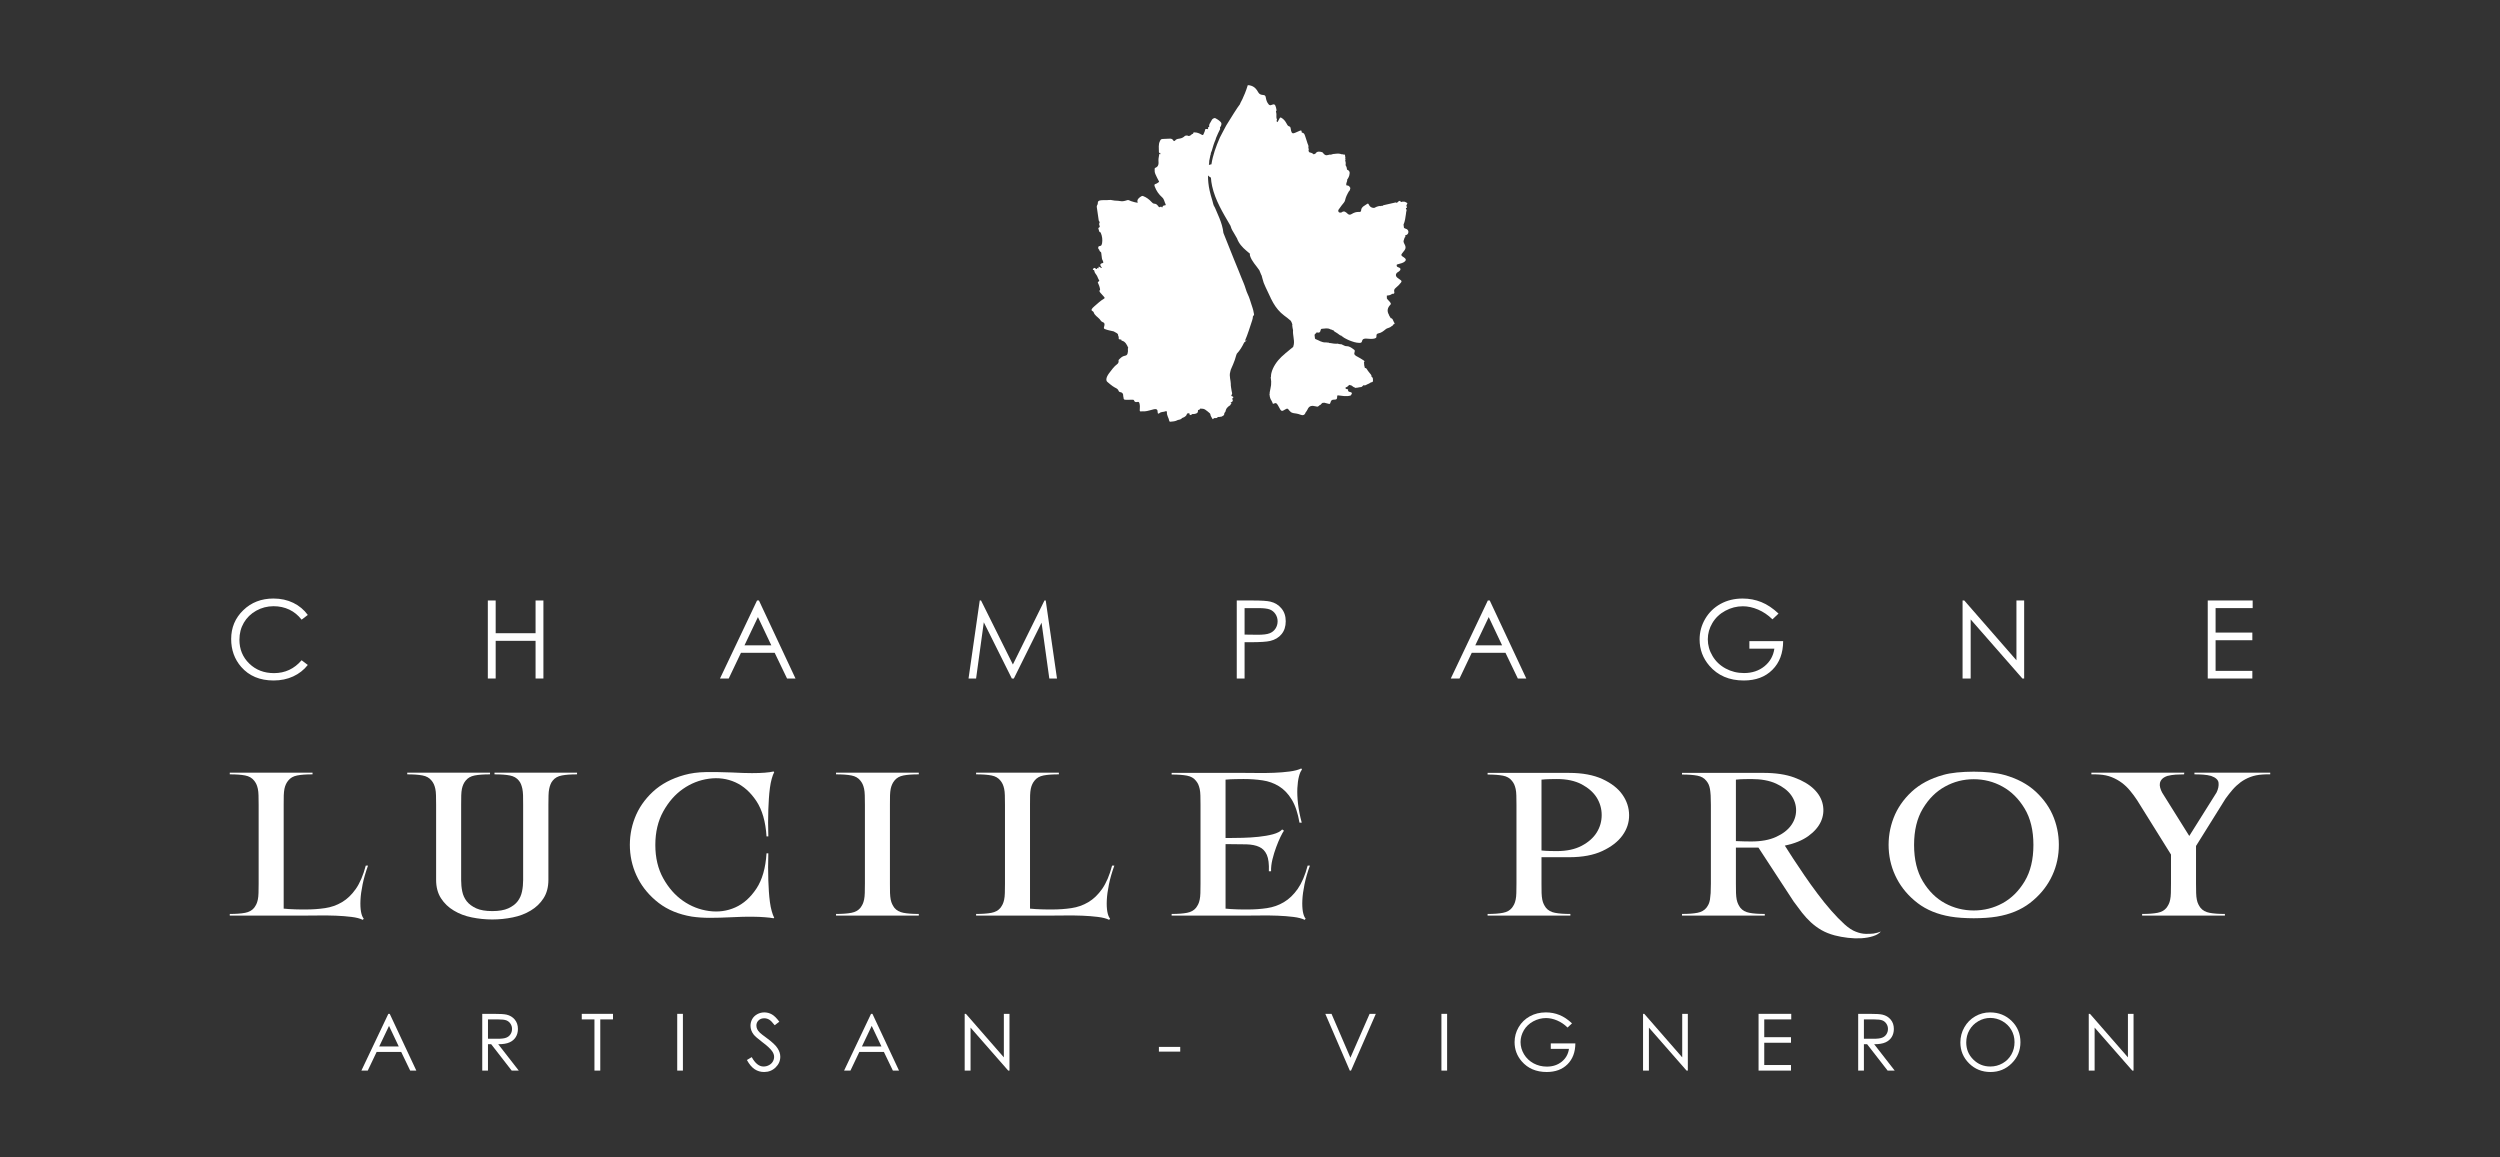 <?xml version="1.0" encoding="UTF-8" standalone="no"?><!DOCTYPE svg PUBLIC "-//W3C//DTD SVG 1.1//EN" "http://www.w3.org/Graphics/SVG/1.1/DTD/svg11.dtd"><svg width="100%" height="100%" viewBox="0 0 350 162" version="1.1" xmlns="http://www.w3.org/2000/svg" xmlns:xlink="http://www.w3.org/1999/xlink" xml:space="preserve" xmlns:serif="http://www.serif.com/" style="fill-rule:evenodd;clip-rule:evenodd;stroke-linejoin:round;stroke-miterlimit:2;"><rect x="0" y="0" width="350" height="162" fill="#333333" stroke="none"/><g><path d="M43.092,86.093l-0.868,0.661c-0.475,-0.615 -1.049,-1.089 -1.718,-1.407c-0.67,-0.315 -1.402,-0.478 -2.203,-0.478c-0.877,0 -1.687,0.212 -2.432,0.626c-0.746,0.418 -1.324,0.981 -1.737,1.688c-0.411,0.707 -0.615,1.499 -0.615,2.38c0,1.333 0.457,2.446 1.376,3.336c0.917,0.892 2.074,1.338 3.471,1.338c1.539,-0 2.827,-0.598 3.858,-1.802l0.868,0.658c-0.547,0.693 -1.23,1.23 -2.049,1.607c-0.818,0.378 -1.732,0.567 -2.74,0.567c-1.92,-0 -3.436,-0.635 -4.543,-1.908c-0.931,-1.076 -1.397,-2.372 -1.397,-3.894c0,-1.598 0.564,-2.945 1.69,-4.033c1.126,-1.095 2.537,-1.639 4.232,-1.639c1.026,0 1.948,0.203 2.776,0.604c0.827,0.404 1.502,0.972 2.031,1.696Z" style="fill:#fff;fill-rule:nonzero;"/><path d="M68.296,84.068l1.098,-0l0,4.582l5.585,0l-0,-4.582l1.098,-0l-0,10.924l-1.098,-0l-0,-5.275l-5.585,-0l0,5.275l-1.098,-0l0,-10.924Z" style="fill:#fff;fill-rule:nonzero;"/><path d="M106.111,86.391l-1.881,3.953l3.754,-0l-1.873,-3.953Zm0.141,-2.323l5.117,10.924l-1.184,0l-1.727,-3.595l-4.725,-0l-1.713,3.595l-1.221,0l5.186,-10.924l0.267,0Z" style="fill:#fff;fill-rule:nonzero;"/><path d="M135.595,94.993l1.569,-10.925l0.181,0l4.459,8.962l4.421,-8.962l0.176,0l1.578,10.925l-1.075,-0l-1.086,-7.815l-3.879,7.815l-0.281,-0l-3.925,-7.873l-1.08,7.873l-1.058,-0Z" style="fill:#fff;fill-rule:nonzero;"/><path d="M174.241,85.135l-0,3.709l1.858,0.023c0.751,0 1.302,-0.068 1.65,-0.208c0.348,-0.135 0.621,-0.355 0.819,-0.658c0.199,-0.306 0.298,-0.643 0.298,-1.021c0,-0.364 -0.099,-0.698 -0.298,-1.004c-0.198,-0.301 -0.46,-0.518 -0.787,-0.647c-0.325,-0.126 -0.859,-0.194 -1.601,-0.194l-1.939,-0Zm-1.095,-1.067l2.184,-0c1.253,-0 2.098,0.054 2.537,0.163c0.629,0.152 1.14,0.467 1.537,0.949c0.399,0.478 0.598,1.076 0.598,1.8c-0,0.726 -0.195,1.328 -0.584,1.801c-0.384,0.473 -0.922,0.793 -1.6,0.954c-0.497,0.117 -1.429,0.176 -2.79,0.176l-0.787,0l-0,5.081l-1.095,0l0,-10.924Z" style="fill:#fff;fill-rule:nonzero;"/><path d="M208.422,86.391l-1.882,3.953l3.753,-0l-1.871,-3.953Zm0.141,-2.323l5.117,10.924l-1.185,0l-1.726,-3.595l-4.726,-0l-1.713,3.595l-1.22,0l5.186,-10.924l0.267,0Z" style="fill:#fff;fill-rule:nonzero;"/><path d="M248.995,85.9l-0.85,0.806c-0.616,-0.6 -1.285,-1.055 -2.013,-1.364c-0.729,-0.311 -1.438,-0.464 -2.129,-0.464c-0.859,0 -1.683,0.207 -2.46,0.63c-0.778,0.418 -1.379,0.99 -1.808,1.711c-0.429,0.72 -0.642,1.481 -0.642,2.287c-0,0.819 0.221,1.602 0.665,2.34c0.442,0.744 1.054,1.325 1.834,1.746c0.783,0.423 1.639,0.635 2.569,0.635c1.126,-0 2.081,-0.315 2.863,-0.95c0.781,-0.635 1.243,-1.458 1.388,-2.466l-3.5,0l-0,-1.053l4.729,0c-0.009,1.688 -0.512,3.029 -1.512,4.019c-0.993,0.996 -2.332,1.491 -3.999,1.491c-2.031,-0 -3.637,-0.69 -4.821,-2.066c-0.908,-1.058 -1.365,-2.282 -1.365,-3.675c0,-1.035 0.262,-1.997 0.782,-2.889c0.525,-0.892 1.238,-1.588 2.152,-2.094c0.91,-0.498 1.936,-0.75 3.088,-0.75c0.928,-0 1.805,0.166 2.623,0.499c0.823,0.333 1.624,0.872 2.406,1.607Z" style="fill:#fff;fill-rule:nonzero;"/><path d="M274.76,94.993l-0,-10.925l0.239,0l7.303,8.373l-0,-8.373l1.08,0l0,10.925l-0.244,-0l-7.244,-8.273l0,8.273l-1.134,-0Z" style="fill:#fff;fill-rule:nonzero;"/><path d="M309.084,84.068l6.289,-0l0,1.066l-5.191,0l0,3.427l5.146,-0l-0,1.07l-5.146,0l0,4.291l5.146,-0l-0,1.07l-6.244,-0l0,-10.924Z" style="fill:#fff;fill-rule:nonzero;"/><path d="M32.168,128.182l-0,-0.229c0.881,-0 1.596,-0.051 2.148,-0.158c0.546,-0.105 0.966,-0.337 1.261,-0.697c0.127,-0.172 0.231,-0.343 0.317,-0.518c0.08,-0.172 0.149,-0.383 0.203,-0.64c0.053,-0.261 0.085,-0.562 0.095,-0.919c0.009,-0.349 0.018,-0.792 0.018,-1.327l-0,-11.029c-0,-0.518 -0.009,-0.954 -0.018,-1.314c-0.01,-0.365 -0.042,-0.671 -0.095,-0.918c-0.054,-0.248 -0.123,-0.46 -0.203,-0.64c-0.086,-0.184 -0.19,-0.35 -0.317,-0.504c-0.295,-0.378 -0.715,-0.621 -1.261,-0.724c-0.552,-0.108 -1.267,-0.157 -2.148,-0.157l-0,-0.231l11.587,-0l0,0.231c-0.885,-0 -1.6,0.049 -2.147,0.157c-0.548,0.103 -0.968,0.346 -1.266,0.729c-0.121,0.152 -0.23,0.319 -0.311,0.499c-0.086,0.18 -0.155,0.397 -0.209,0.643c-0.049,0.249 -0.081,0.555 -0.095,0.919c-0.009,0.36 -0.012,0.802 -0.012,1.315l-0,14.539c0.207,0.018 0.455,0.041 0.741,0.06c0.285,0.017 0.573,0.031 0.868,0.04c0.293,0.012 0.578,0.018 0.854,0.018l0.66,-0c0.928,-0 1.818,-0.063 2.667,-0.189c0.855,-0.126 1.642,-0.401 2.37,-0.833c0.727,-0.428 1.373,-1.053 1.944,-1.864c0.564,-0.815 1.032,-1.9 1.388,-3.259l0.317,0c-0.339,0.933 -0.592,1.811 -0.759,2.629c-0.169,0.819 -0.267,1.553 -0.299,2.197c-0.032,0.649 -0.005,1.196 0.077,1.647c0.085,0.446 0.211,0.765 0.38,0.954l-0.127,0.171c-0.381,-0.189 -0.91,-0.329 -1.597,-0.413c-0.681,-0.085 -1.41,-0.14 -2.178,-0.171c-0.77,-0.028 -1.534,-0.037 -2.301,-0.028c-0.77,0.009 -1.416,0.014 -1.945,0.014l-10.607,-0Z" style="fill:#fff;fill-rule:nonzero;"/><path d="M76.1,125.751c-0.451,0.707 -1.054,1.284 -1.799,1.728c-0.746,0.451 -1.588,0.77 -2.522,0.958c-0.942,0.191 -1.891,0.289 -2.859,0.289c-0.971,0 -1.921,-0.098 -2.861,-0.289c-0.937,-0.188 -1.778,-0.507 -2.523,-0.958c-0.752,-0.444 -1.347,-1.021 -1.801,-1.728c-0.451,-0.703 -0.678,-1.562 -0.678,-2.571l0,-10.515c0,-0.518 -0.009,-0.953 -0.017,-1.314c-0.009,-0.365 -0.041,-0.671 -0.095,-0.918c-0.055,-0.248 -0.123,-0.46 -0.204,-0.64c-0.086,-0.184 -0.19,-0.352 -0.316,-0.504c-0.294,-0.377 -0.715,-0.621 -1.262,-0.724c-0.551,-0.108 -1.266,-0.157 -2.148,-0.157l-0,-0.231l11.589,-0l0,0.231c-0.887,-0 -1.6,0.049 -2.148,0.157c-0.547,0.103 -0.966,0.347 -1.265,0.724c-0.123,0.152 -0.232,0.32 -0.313,0.504c-0.086,0.18 -0.153,0.392 -0.207,0.64c-0.051,0.247 -0.083,0.553 -0.095,0.918c-0.011,0.361 -0.014,0.796 -0.014,1.314l-0,10.543c-0,0.553 0.049,1.09 0.158,1.602c0.104,0.512 0.316,0.972 0.629,1.373c0.316,0.397 0.759,0.724 1.328,0.986c0.566,0.256 1.316,0.382 2.243,0.382c0.923,-0 1.673,-0.126 2.238,-0.382c0.57,-0.262 1.009,-0.589 1.311,-0.986c0.308,-0.401 0.511,-0.861 0.615,-1.373c0.109,-0.512 0.158,-1.049 0.158,-1.602l-0,-10.543c-0,-0.518 -0.003,-0.953 -0.012,-1.314c-0.014,-0.365 -0.046,-0.671 -0.095,-0.918c-0.055,-0.248 -0.118,-0.46 -0.19,-0.64c-0.074,-0.184 -0.172,-0.352 -0.299,-0.504c-0.298,-0.377 -0.72,-0.621 -1.266,-0.724c-0.546,-0.108 -1.261,-0.157 -2.147,-0.157l0,-0.231l11.556,-0l0,0.231c-0.864,-0 -1.574,0.049 -2.129,0.157c-0.557,0.103 -0.986,0.347 -1.281,0.724c-0.126,0.152 -0.225,0.32 -0.298,0.504c-0.076,0.18 -0.139,0.392 -0.19,0.64c-0.055,0.247 -0.086,0.553 -0.095,0.918c-0.009,0.361 -0.018,0.796 -0.018,1.314l0,10.515c0,1.009 -0.226,1.868 -0.678,2.571Z" style="fill:#fff;fill-rule:nonzero;"/><path d="M107.313,117.095c-0.127,-2.057 -0.601,-3.705 -1.42,-4.948c-0.823,-1.237 -1.804,-2.111 -2.953,-2.629c-1.147,-0.512 -2.378,-0.679 -3.692,-0.498c-1.316,0.18 -2.528,0.657 -3.632,1.43c-1.108,0.77 -2.025,1.825 -2.763,3.156c-0.736,1.332 -1.107,2.899 -1.107,4.687c0,1.791 0.371,3.348 1.107,4.672c0.738,1.327 1.655,2.371 2.763,3.146c1.104,0.77 2.316,1.247 3.632,1.427c1.314,0.18 2.545,0.014 3.692,-0.5c1.149,-0.512 2.13,-1.39 2.953,-2.629c0.819,-1.236 1.293,-2.884 1.42,-4.943l0.253,0c-0.041,1.351 -0.041,2.621 -0,3.801c0.023,0.513 0.046,1.03 0.077,1.543c0.032,0.514 0.081,1.004 0.144,1.472c0.063,0.469 0.146,0.892 0.253,1.27c0.106,0.382 0.221,0.698 0.35,0.945l-0.095,0.059c-0.299,-0.059 -0.706,-0.108 -1.235,-0.145c-0.443,-0.04 -1.035,-0.063 -1.781,-0.072c-0.751,-0.008 -1.692,0.014 -2.827,0.072c-1.138,0.054 -2.161,0.086 -3.066,0.086c-0.903,-0 -1.744,-0.058 -2.522,-0.172c-1.836,-0.306 -3.377,-0.941 -4.629,-1.899c-1.253,-0.962 -2.221,-2.097 -2.904,-3.402c-0.682,-1.307 -1.061,-2.706 -1.139,-4.201c-0.072,-1.494 0.153,-2.93 0.682,-4.303c0.525,-1.369 1.367,-2.594 2.524,-3.673c1.156,-1.075 2.63,-1.859 4.422,-2.354c0.903,-0.248 1.889,-0.383 2.952,-0.4c1.062,-0.02 2.289,-0 3.68,0.052c1.135,0.06 2.076,0.091 2.827,0.091c0.746,0 1.338,-0.023 1.781,-0.059c0.529,-0.041 0.936,-0.095 1.235,-0.17l0.095,0.086c-0.129,0.246 -0.244,0.561 -0.35,0.939c-0.107,0.383 -0.19,0.812 -0.253,1.289c-0.063,0.476 -0.112,0.971 -0.144,1.485c-0.031,0.512 -0.054,1.021 -0.077,1.516c-0.041,1.181 -0.041,2.437 -0,3.773l-0.253,-0Z" style="fill:#fff;fill-rule:nonzero;"/><path d="M117.044,128.182l0,-0.229c0.882,-0 1.597,-0.051 2.149,-0.158c0.546,-0.105 0.966,-0.337 1.261,-0.697c0.127,-0.172 0.23,-0.343 0.316,-0.518c0.081,-0.172 0.15,-0.383 0.204,-0.64c0.053,-0.261 0.084,-0.562 0.095,-0.919c0.009,-0.349 0.018,-0.792 0.018,-1.327l-0,-11.029c-0,-0.518 -0.009,-0.954 -0.018,-1.314c-0.011,-0.365 -0.042,-0.671 -0.095,-0.918c-0.054,-0.248 -0.123,-0.46 -0.204,-0.64c-0.086,-0.184 -0.189,-0.35 -0.316,-0.504c-0.295,-0.378 -0.715,-0.621 -1.261,-0.724c-0.552,-0.108 -1.267,-0.157 -2.149,-0.157l0,-0.231l11.588,-0l-0,0.231c-0.886,-0 -1.601,0.049 -2.147,0.157c-0.548,0.103 -0.968,0.346 -1.267,0.724c-0.121,0.154 -0.23,0.32 -0.311,0.504c-0.086,0.18 -0.154,0.392 -0.209,0.64c-0.049,0.247 -0.08,0.553 -0.095,0.918c-0.008,0.36 -0.012,0.796 -0.012,1.314l0,11.029c0,0.535 0.004,0.978 0.012,1.327c0.015,0.357 0.046,0.658 0.095,0.919c0.055,0.257 0.123,0.468 0.209,0.64c0.081,0.175 0.19,0.346 0.311,0.518c0.299,0.36 0.719,0.592 1.267,0.697c0.546,0.107 1.261,0.158 2.147,0.158l-0,0.229l-11.588,-0Z" style="fill:#fff;fill-rule:nonzero;"/><path d="M136.654,128.182l-0,-0.229c0.882,-0 1.597,-0.051 2.148,-0.158c0.547,-0.105 0.966,-0.337 1.261,-0.697c0.127,-0.172 0.231,-0.343 0.317,-0.518c0.08,-0.172 0.149,-0.383 0.203,-0.64c0.053,-0.261 0.085,-0.562 0.095,-0.919c0.009,-0.349 0.018,-0.792 0.018,-1.327l-0,-11.029c-0,-0.518 -0.009,-0.954 -0.018,-1.314c-0.01,-0.365 -0.042,-0.671 -0.095,-0.918c-0.054,-0.248 -0.123,-0.46 -0.203,-0.64c-0.086,-0.184 -0.19,-0.35 -0.317,-0.504c-0.295,-0.378 -0.714,-0.621 -1.261,-0.724c-0.551,-0.108 -1.266,-0.157 -2.148,-0.157l-0,-0.231l11.587,-0l0,0.231c-0.885,-0 -1.6,0.049 -2.147,0.157c-0.548,0.103 -0.968,0.346 -1.266,0.729c-0.121,0.152 -0.23,0.319 -0.311,0.499c-0.086,0.18 -0.155,0.397 -0.209,0.643c-0.049,0.249 -0.081,0.555 -0.095,0.919c-0.009,0.36 -0.012,0.802 -0.012,1.315l-0,14.539c0.207,0.018 0.455,0.041 0.741,0.06c0.284,0.017 0.573,0.031 0.868,0.04c0.293,0.012 0.578,0.018 0.854,0.018l0.66,-0c0.928,-0 1.818,-0.063 2.667,-0.189c0.855,-0.126 1.642,-0.401 2.37,-0.833c0.727,-0.428 1.374,-1.053 1.944,-1.864c0.564,-0.815 1.032,-1.9 1.388,-3.259l0.317,0c-0.34,0.933 -0.593,1.811 -0.759,2.629c-0.169,0.819 -0.267,1.553 -0.299,2.197c-0.032,0.649 -0.005,1.196 0.077,1.647c0.085,0.446 0.213,0.765 0.38,0.954l-0.127,0.171c-0.381,-0.189 -0.91,-0.329 -1.597,-0.413c-0.681,-0.085 -1.41,-0.14 -2.178,-0.171c-0.769,-0.028 -1.534,-0.037 -2.301,-0.028c-0.77,0.009 -1.416,0.014 -1.945,0.014l-10.607,-0Z" style="fill:#fff;fill-rule:nonzero;"/><path d="M164.029,128.182l0,-0.229c0.882,-0 1.597,-0.051 2.148,-0.158c0.547,-0.105 0.968,-0.337 1.262,-0.697c0.126,-0.172 0.231,-0.343 0.316,-0.515c0.081,-0.169 0.15,-0.386 0.204,-0.643c0.053,-0.256 0.085,-0.558 0.095,-0.913c0.009,-0.352 0.017,-0.793 0.017,-1.324l0,-11.016c0,-0.517 -0.008,-0.953 -0.017,-1.313c-0.01,-0.36 -0.042,-0.666 -0.095,-0.915c-0.054,-0.247 -0.123,-0.458 -0.204,-0.643c-0.085,-0.181 -0.19,-0.347 -0.316,-0.499c-0.294,-0.38 -0.715,-0.623 -1.262,-0.726c-0.551,-0.103 -1.266,-0.157 -2.148,-0.157l0,-0.229l10.071,-0c0.527,-0 1.175,0.003 1.941,0.014c0.77,0.012 1.543,-0 2.321,-0.028c0.777,-0.032 1.51,-0.09 2.197,-0.181c0.683,-0.089 1.226,-0.234 1.623,-0.431l0.094,0.171c-0.166,0.189 -0.311,0.509 -0.423,0.955c-0.117,0.449 -0.191,0.999 -0.223,1.642c-0.031,0.649 0,1.382 0.095,2.202c0.097,0.819 0.267,1.697 0.52,2.629l-0.316,-0c-0.231,-1.352 -0.592,-2.431 -1.09,-3.241c-0.491,-0.812 -1.085,-1.432 -1.78,-1.859c-0.697,-0.429 -1.466,-0.708 -2.307,-0.829c-0.84,-0.126 -1.727,-0.186 -2.652,-0.186c-0.274,0 -0.658,0.006 -1.15,0.014c-0.498,0.009 -0.953,0.032 -1.374,0.072l-0,8.172l0.475,-0c0.524,-0 1.166,-0.009 1.925,-0.028c0.756,-0.018 1.503,-0.067 2.238,-0.144c0.738,-0.077 1.408,-0.194 2.009,-0.355c0.6,-0.163 1.025,-0.388 1.278,-0.672l0.253,0.172c-0.126,0.171 -0.294,0.463 -0.491,0.878c-0.199,0.413 -0.399,0.89 -0.598,1.427c-0.204,0.539 -0.376,1.111 -0.524,1.711c-0.145,0.598 -0.209,1.156 -0.192,1.668l-0.31,0c0.041,-1.007 -0.055,-1.773 -0.284,-2.3c-0.233,-0.521 -0.584,-0.895 -1.06,-1.11c-0.474,-0.223 -1.072,-0.338 -1.785,-0.361c-0.715,-0.019 -1.537,-0.028 -2.459,-0.028l-0.475,0l-0,9.03c0.208,0.018 0.456,0.041 0.742,0.06c0.284,0.017 0.573,0.031 0.867,0.04c0.294,0.012 0.578,0.018 0.854,0.018l0.661,-0c0.927,-0 1.817,-0.063 2.666,-0.189c0.857,-0.126 1.644,-0.401 2.37,-0.833c0.728,-0.428 1.374,-1.053 1.945,-1.864c0.564,-0.815 1.031,-1.9 1.389,-3.259l0.316,0c-0.34,0.933 -0.592,1.81 -0.76,2.629c-0.168,0.819 -0.267,1.553 -0.298,2.197c-0.032,0.649 -0.005,1.196 0.077,1.647c0.084,0.446 0.212,0.765 0.38,0.954l-0.127,0.171c-0.382,-0.189 -0.909,-0.329 -1.597,-0.413c-0.681,-0.085 -1.41,-0.14 -2.179,-0.171c-0.769,-0.028 -1.533,-0.037 -2.3,-0.028c-0.77,0.009 -1.417,0.014 -1.946,0.014l-10.607,-0Z" style="fill:#fff;fill-rule:nonzero;"/><path d="M215.809,119.067c0.356,0.036 0.737,0.063 1.134,0.071c0.403,0.009 0.738,0.014 1.014,0.014c1.388,0 2.549,-0.248 3.486,-0.746c0.935,-0.495 1.637,-1.118 2.103,-1.865c0.459,-0.741 0.69,-1.556 0.69,-2.435c-0,-0.878 -0.231,-1.687 -0.69,-2.436c-0.466,-0.741 -1.168,-1.362 -2.103,-1.863c-0.937,-0.495 -2.098,-0.743 -3.486,-0.743c-0.276,0 -0.611,0.005 -1.014,0.014c-0.397,0.009 -0.778,0.032 -1.134,0.072l-0,9.917Zm-0,0.941l-0,3.687c-0,0.535 0.005,0.976 0.013,1.327c0.013,0.355 0.044,0.658 0.096,0.918c0.054,0.257 0.121,0.469 0.207,0.64c0.08,0.175 0.19,0.347 0.312,0.516c0.3,0.361 0.719,0.595 1.266,0.698c0.547,0.109 1.26,0.159 2.148,0.159l-0,0.23l-11.589,-0l-0,-0.23c0.881,0 1.596,-0.05 2.148,-0.159c0.546,-0.103 0.968,-0.337 1.262,-0.698c0.126,-0.169 0.229,-0.341 0.316,-0.512c0.082,-0.171 0.148,-0.387 0.204,-0.644c0.054,-0.257 0.085,-0.558 0.094,-0.913c0.009,-0.351 0.018,-0.792 0.018,-1.324l-0,-11.015c-0,-0.518 -0.009,-0.955 -0.018,-1.313c-0.009,-0.361 -0.04,-0.667 -0.094,-0.915c-0.056,-0.247 -0.122,-0.458 -0.204,-0.644c-0.087,-0.18 -0.19,-0.346 -0.316,-0.5c-0.294,-0.378 -0.716,-0.621 -1.262,-0.724c-0.552,-0.103 -1.267,-0.158 -2.148,-0.158l-0,-0.229l11.43,0c1.849,0 3.405,0.292 4.658,0.868c1.252,0.58 2.184,1.31 2.793,2.184c0.611,0.873 0.922,1.823 0.931,2.849c0.011,1.027 -0.297,1.977 -0.931,2.855c-0.632,0.873 -1.569,1.597 -2.813,2.177c-1.238,0.581 -2.789,0.87 -4.638,0.87l-3.883,-0Z" style="fill:#fff;fill-rule:nonzero;"/><path d="M245.174,117.806c1.389,0 2.551,-0.211 3.486,-0.643c0.937,-0.429 1.637,-0.968 2.103,-1.622c0.462,-0.647 0.692,-1.35 0.692,-2.106c0,-0.755 -0.23,-1.458 -0.692,-2.107c-0.466,-0.652 -1.166,-1.188 -2.103,-1.62c-0.935,-0.432 -2.097,-0.643 -3.486,-0.643c-0.276,-0 -0.61,0.003 -1.013,0.014c-0.397,0.008 -0.777,0.031 -1.135,0.071l-0,8.602c0.358,0.017 0.738,0.031 1.135,0.04c0.403,0.009 0.737,0.014 1.013,0.014Zm14.65,12.635c0.483,0.189 0.936,0.289 1.357,0.297c0.419,0.009 0.789,-0.003 1.107,-0.04c0.38,-0.057 0.722,-0.152 1.039,-0.288c-0.252,0.288 -0.619,0.505 -1.104,0.657c-0.482,0.154 -1.025,0.249 -1.625,0.289c-0.598,0.035 -1.227,0.017 -1.877,-0.06c-0.656,-0.075 -1.275,-0.189 -1.865,-0.341c-0.717,-0.194 -1.341,-0.446 -1.879,-0.757c-0.538,-0.315 -1.026,-0.679 -1.47,-1.088c-0.437,-0.411 -0.85,-0.855 -1.229,-1.341c-0.381,-0.487 -0.769,-1.004 -1.168,-1.559l-4.927,-7.543l-3.157,-0l-0,5.026c-0,0.537 0.006,0.978 0.015,1.33c0.014,0.355 0.045,0.656 0.094,0.918c0.054,0.255 0.124,0.467 0.209,0.638c0.081,0.177 0.19,0.347 0.311,0.518c0.299,0.36 0.718,0.595 1.267,0.698c0.545,0.108 1.261,0.157 2.146,0.157l-0,0.229l-11.587,0l0,-0.229c0.882,0 1.594,-0.049 2.146,-0.157c0.549,-0.103 0.968,-0.338 1.263,-0.698c0.127,-0.171 0.231,-0.341 0.317,-0.513c0.081,-0.171 0.144,-0.388 0.189,-0.643c0.041,-0.257 0.072,-0.558 0.096,-0.915c0.016,-0.351 0.031,-0.792 0.031,-1.322l0,-11.015c0,-0.518 -0.015,-0.955 -0.031,-1.316c-0.024,-0.36 -0.055,-0.666 -0.096,-0.913c-0.045,-0.248 -0.108,-0.46 -0.189,-0.643c-0.086,-0.18 -0.19,-0.348 -0.317,-0.501c-0.295,-0.377 -0.714,-0.62 -1.263,-0.724c-0.552,-0.105 -1.264,-0.157 -2.146,-0.157l0,-0.231l11.429,0c1.683,0 3.111,0.217 4.278,0.644c1.166,0.428 2.088,0.969 2.763,1.625c0.673,0.657 1.089,1.387 1.248,2.196c0.158,0.807 0.068,1.59 -0.267,2.342c-0.34,0.747 -0.928,1.431 -1.768,2.04c-0.846,0.607 -1.939,1.053 -3.287,1.336c0.294,0.472 0.682,1.081 1.17,1.822c0.485,0.744 1.009,1.527 1.578,2.355c0.571,0.834 1.171,1.675 1.814,2.53c0.642,0.859 1.283,1.657 1.926,2.386c0.641,0.733 1.261,1.368 1.85,1.905c0.587,0.53 1.125,0.881 1.609,1.056Z" style="fill:#fff;fill-rule:nonzero;"/><path d="M267.971,118.292c-0,2.04 0.412,3.741 1.235,5.106c0.817,1.359 1.849,2.38 3.092,3.055c1.244,0.675 2.583,1.013 4.024,1.013c1.444,-0 2.786,-0.338 4.029,-1.013c1.239,-0.675 2.273,-1.696 3.093,-3.055c0.823,-1.365 1.234,-3.066 1.234,-5.106c-0,-2.039 -0.411,-3.736 -1.234,-5.1c-0.82,-1.364 -1.854,-2.385 -3.093,-3.069c-1.243,-0.689 -2.585,-1.032 -4.029,-1.032c-1.441,-0 -2.78,0.343 -4.024,1.032c-1.243,0.684 -2.275,1.705 -3.092,3.069c-0.823,1.364 -1.235,3.061 -1.235,5.1Zm12.633,-9.799c1.787,0.495 3.26,1.278 4.416,2.354c1.159,1.081 2.005,2.305 2.529,3.673c0.525,1.373 0.749,2.809 0.677,4.304c-0.071,1.494 -0.45,2.895 -1.134,4.199c-0.686,1.305 -1.655,2.44 -2.908,3.404c-1.252,0.958 -2.793,1.593 -4.625,1.899c-0.442,0.077 -0.943,0.13 -1.514,0.172c-0.569,0.035 -1.145,0.058 -1.723,0.058c-0.579,-0 -1.153,-0.023 -1.717,-0.058c-0.571,-0.042 -1.077,-0.095 -1.516,-0.172c-1.834,-0.306 -3.377,-0.941 -4.63,-1.899c-1.251,-0.964 -2.22,-2.099 -2.901,-3.404c-0.684,-1.304 -1.063,-2.705 -1.141,-4.199c-0.072,-1.495 0.155,-2.931 0.684,-4.304c0.524,-1.368 1.365,-2.592 2.522,-3.673c1.159,-1.076 2.632,-1.859 4.423,-2.354c0.522,-0.153 1.166,-0.27 1.924,-0.347c0.762,-0.071 1.543,-0.112 2.352,-0.112c0.814,0 1.592,0.041 2.338,0.112c0.746,0.077 1.397,0.194 1.944,0.347Z" style="fill:#fff;fill-rule:nonzero;"/><path d="M298.206,110.694c-0.345,-0.424 -0.728,-0.787 -1.153,-1.104c-0.421,-0.315 -0.887,-0.575 -1.402,-0.782c-0.516,-0.211 -1.103,-0.334 -1.755,-0.374c-0.166,-0.018 -0.343,-0.026 -0.519,-0.026l-0.584,-0l-0,-0.231l13.009,-0l-0.031,0.231c-0.38,-0 -0.773,0.012 -1.185,0.04c-0.413,0.031 -0.796,0.089 -1.154,0.184c-0.333,0.117 -0.583,0.262 -0.741,0.432c-0.159,0.171 -0.258,0.356 -0.299,0.554c-0.044,0.203 -0.031,0.423 0.032,0.658c0.063,0.238 0.158,0.472 0.284,0.701l3.79,6.059l3.82,-6.085c0.231,-0.478 0.325,-0.927 0.281,-1.347c-0.042,-0.418 -0.389,-0.743 -1.039,-0.972c-0.34,-0.095 -0.71,-0.153 -1.123,-0.184c-0.411,-0.028 -0.814,-0.04 -1.215,-0.04l-0,-0.231l10.61,-0l0,0.231l-0.583,-0c-0.18,-0 -0.357,0.008 -0.524,0.026c-0.612,0.04 -1.166,0.154 -1.672,0.343c-0.507,0.192 -0.964,0.441 -1.375,0.741c-0.407,0.306 -0.782,0.653 -1.121,1.045c-0.336,0.391 -0.661,0.806 -0.977,1.243l-4.137,6.631l0,5.257c0,0.535 0.005,0.976 0.018,1.328c0.01,0.355 0.041,0.657 0.094,0.918c0.051,0.257 0.117,0.469 0.204,0.64c0.082,0.175 0.189,0.346 0.316,0.518c0.295,0.358 0.716,0.593 1.261,0.696c0.549,0.108 1.263,0.159 2.15,0.159l-0,0.229l-11.588,0l-0,-0.229c0.885,-0 1.6,-0.051 2.147,-0.159c0.547,-0.103 0.967,-0.338 1.26,-0.696c0.127,-0.172 0.231,-0.343 0.316,-0.518c0.087,-0.171 0.155,-0.383 0.204,-0.64c0.054,-0.261 0.087,-0.563 0.096,-0.918c0.014,-0.352 0.018,-0.793 0.018,-1.328l-0,-4.056l-4.739,-7.603c-0.311,-0.477 -0.646,-0.923 -0.994,-1.341Z" style="fill:#fff;fill-rule:nonzero;"/><path d="M54.463,143.626l-1.371,2.877l2.732,0l-1.361,-2.877Zm0.1,-1.688l3.721,7.944l-0.859,-0l-1.258,-2.614l-3.436,-0l-1.244,2.614l-0.891,-0l3.772,-7.944l0.195,0Z" style="fill:#fff;fill-rule:nonzero;"/><path d="M68.317,142.717l0,2.701l1.374,0.009c0.534,-0 0.928,-0.049 1.181,-0.153c0.258,-0.099 0.456,-0.26 0.6,-0.482c0.141,-0.22 0.213,-0.467 0.213,-0.742c-0,-0.265 -0.072,-0.51 -0.216,-0.726c-0.144,-0.221 -0.336,-0.373 -0.569,-0.468c-0.236,-0.094 -0.629,-0.139 -1.177,-0.139l-1.406,-0Zm-0.801,-0.779l1.592,0c0.887,0 1.488,0.036 1.801,0.109c0.474,0.107 0.859,0.337 1.157,0.692c0.297,0.355 0.443,0.794 0.443,1.314c-0,0.432 -0.1,0.812 -0.304,1.141c-0.207,0.327 -0.497,0.575 -0.877,0.741c-0.379,0.172 -0.904,0.257 -1.574,0.257l2.873,3.691l-0.991,0l-2.867,-3.691l-0.452,0l0,3.691l-0.801,0l0,-7.945Z" style="fill:#fff;fill-rule:nonzero;"/><path d="M81.447,142.717l-0,-0.779l4.372,0l0,0.779l-1.781,-0l-0,7.166l-0.815,0l-0,-7.166l-1.776,-0Z" style="fill:#fff;fill-rule:nonzero;"/><rect x="94.811" y="141.938" width="0.796" height="7.946" style="fill:#fff;fill-rule:nonzero;"/><path d="M104.564,148.402l0.678,-0.405c0.48,0.878 1.032,1.315 1.655,1.315c0.271,-0 0.52,-0.063 0.756,-0.189c0.235,-0.123 0.416,-0.289 0.537,-0.5c0.123,-0.207 0.186,-0.427 0.186,-0.661c0,-0.266 -0.091,-0.527 -0.272,-0.784c-0.248,-0.355 -0.704,-0.778 -1.37,-1.273c-0.664,-0.506 -1.075,-0.866 -1.239,-1.09c-0.284,-0.374 -0.425,-0.78 -0.425,-1.216c0,-0.342 0.083,-0.657 0.25,-0.945c0.166,-0.284 0.402,-0.508 0.704,-0.67c0.299,-0.163 0.629,-0.248 0.982,-0.248c0.379,-0 0.727,0.094 1.058,0.279c0.325,0.184 0.674,0.527 1.04,1.027l-0.652,0.489c-0.302,-0.395 -0.555,-0.657 -0.768,-0.783c-0.212,-0.126 -0.443,-0.189 -0.692,-0.189c-0.322,0 -0.587,0.095 -0.791,0.294c-0.203,0.192 -0.307,0.432 -0.307,0.715c-0,0.175 0.035,0.341 0.107,0.504c0.074,0.162 0.209,0.337 0.399,0.526c0.104,0.103 0.448,0.369 1.031,0.797c0.692,0.51 1.167,0.96 1.42,1.354c0.258,0.398 0.388,0.793 0.388,1.194c-0,0.576 -0.221,1.076 -0.661,1.503c-0.437,0.423 -0.975,0.635 -1.604,0.635c-0.485,-0 -0.922,-0.126 -1.315,-0.383c-0.399,-0.261 -0.761,-0.689 -1.095,-1.296Z" style="fill:#fff;fill-rule:nonzero;"/><path d="M122.04,143.626l-1.37,2.877l2.732,0l-1.362,-2.877Zm0.101,-1.688l3.72,7.944l-0.859,-0l-1.258,-2.614l-3.436,-0l-1.244,2.614l-0.89,-0l3.772,-7.944l0.195,0Z" style="fill:#fff;fill-rule:nonzero;"/><path d="M135.055,149.883l0,-7.945l0.173,0l5.312,6.092l0,-6.092l0.787,0l0,7.945l-0.177,0l-5.272,-6.018l-0,6.018l-0.823,0Z" style="fill:#fff;fill-rule:nonzero;"/><rect x="162.247" y="146.566" width="2.985" height="0.661" style="fill:#fff;fill-rule:nonzero;"/><path d="M185.544,141.938l0.869,0l2.644,6.142l2.69,-6.142l0.868,0l-3.471,7.947l-0.172,-0l-3.428,-7.947Z" style="fill:#fff;fill-rule:nonzero;"/><rect x="201.799" y="141.938" width="0.796" height="7.946" style="fill:#fff;fill-rule:nonzero;"/><path d="M220.08,143.271l-0.621,0.585c-0.446,-0.437 -0.93,-0.765 -1.463,-0.991c-0.53,-0.224 -1.045,-0.337 -1.548,-0.337c-0.627,-0 -1.22,0.153 -1.789,0.459c-0.567,0.306 -1.004,0.721 -1.316,1.242c-0.307,0.526 -0.466,1.081 -0.466,1.662c-0,0.598 0.164,1.165 0.483,1.705c0.322,0.537 0.77,0.96 1.335,1.27c0.57,0.306 1.189,0.459 1.868,0.459c0.822,0 1.514,-0.23 2.083,-0.688c0.565,-0.464 0.905,-1.058 1.008,-1.796l-2.545,-0l0,-0.767l3.441,-0c-0.009,1.23 -0.376,2.202 -1.1,2.926c-0.724,0.721 -1.695,1.081 -2.91,1.081c-1.474,-0 -2.646,-0.5 -3.504,-1.499c-0.662,-0.769 -0.995,-1.661 -0.995,-2.674c-0,-0.752 0.19,-1.454 0.569,-2.102c0.379,-0.647 0.904,-1.156 1.565,-1.521c0.659,-0.364 1.411,-0.549 2.247,-0.549c0.672,-0 1.311,0.122 1.908,0.365c0.597,0.243 1.181,0.635 1.75,1.17Z" style="fill:#fff;fill-rule:nonzero;"/><path d="M230.026,149.883l-0,-7.945l0.171,0l5.313,6.092l0,-6.092l0.787,0l0,7.945l-0.177,0l-5.272,-6.018l0,6.018l-0.822,0Z" style="fill:#fff;fill-rule:nonzero;"/><path d="M246.199,141.938l4.576,0l0,0.779l-3.78,-0l-0,2.49l3.744,0l-0,0.779l-3.744,-0l-0,3.118l3.744,-0l-0,0.781l-4.54,-0l-0,-7.947Z" style="fill:#fff;fill-rule:nonzero;"/><path d="M260.947,142.717l-0,2.701l1.373,0.009c0.534,-0 0.928,-0.049 1.182,-0.153c0.258,-0.099 0.457,-0.26 0.6,-0.482c0.141,-0.22 0.213,-0.467 0.213,-0.742c0,-0.265 -0.072,-0.51 -0.216,-0.726c-0.144,-0.221 -0.335,-0.373 -0.57,-0.468c-0.235,-0.094 -0.628,-0.139 -1.176,-0.139l-1.406,-0Zm-0.801,-0.779l1.591,0c0.888,0 1.489,0.036 1.801,0.109c0.475,0.107 0.859,0.337 1.157,0.692c0.298,0.355 0.444,0.794 0.444,1.314c-0,0.432 -0.1,0.812 -0.304,1.141c-0.208,0.327 -0.497,0.575 -0.876,0.741c-0.381,0.172 -0.906,0.257 -1.574,0.257l2.872,3.691l-0.991,0l-2.867,-3.691l-0.452,0l-0,3.691l-0.801,0l-0,-7.945Z" style="fill:#fff;fill-rule:nonzero;"/><path d="M278.638,142.51c-0.588,0 -1.148,0.154 -1.677,0.46c-0.529,0.306 -0.945,0.719 -1.238,1.236c-0.3,0.518 -0.448,1.098 -0.448,1.739c-0,0.941 0.33,1.742 0.984,2.389c0.662,0.654 1.452,0.978 2.379,0.978c0.621,-0 1.194,-0.149 1.724,-0.45c0.524,-0.297 0.935,-0.708 1.229,-1.225c0.297,-0.522 0.444,-1.098 0.444,-1.732c-0,-0.632 -0.147,-1.204 -0.444,-1.711c-0.294,-0.509 -0.709,-0.918 -1.243,-1.224c-0.537,-0.306 -1.109,-0.46 -1.71,-0.46Zm-0.036,-0.774c1.212,-0 2.226,0.405 3.038,1.206c0.814,0.801 1.222,1.791 1.222,2.967c-0,1.161 -0.408,2.147 -1.222,2.957c-0.812,0.809 -1.803,1.215 -2.97,1.215c-1.184,-0 -2.184,-0.401 -2.997,-1.206c-0.815,-0.81 -1.221,-1.782 -1.221,-2.93c0,-0.76 0.184,-1.473 0.556,-2.12c0.37,-0.654 0.877,-1.166 1.516,-1.535c0.641,-0.369 1.334,-0.554 2.078,-0.554Z" style="fill:#fff;fill-rule:nonzero;"/><path d="M292.425,149.883l-0,-7.945l0.172,0l5.313,6.092l0,-6.092l0.787,0l0,7.945l-0.177,0l-5.273,-6.018l0,6.018l-0.822,0Z" style="fill:#fff;fill-rule:nonzero;"/><path d="M170.804,17.974c-0.055,-0.159 0.091,-0.231 0.128,-0.343c0.057,-0.169 0.136,-0.358 -0.022,-0.537c-0.072,-0.082 -0.151,-0.15 -0.233,-0.215c-0.058,-0.045 -0.119,-0.089 -0.18,-0.129c-0.058,-0.039 -0.117,-0.075 -0.179,-0.109c-0.057,-0.033 -0.111,-0.064 -0.169,-0.094c-0.079,-0.044 -0.151,-0.009 -0.228,0.017c-0.225,0.077 -0.293,0.275 -0.395,0.459c-0.121,0.215 -0.289,0.407 -0.241,0.676c0.009,0.051 0.013,0.093 -0.048,0.098c-0.239,0.018 -0.061,0.182 -0.096,0.282c-0.082,-0.009 -0.162,-0.024 -0.241,-0.023c-0.091,0.002 -0.186,0.014 -0.193,0.137c-0.011,0.192 -0.129,0.344 -0.182,0.519c-0.061,0.201 -0.132,0.242 -0.316,0.131c-0.298,-0.176 -0.612,-0.311 -0.97,-0.307c-0.052,-0 -0.136,-0.03 -0.142,0.019c-0.013,0.082 -0.058,0.141 -0.11,0.197c-0.045,-0.007 -0.094,0.002 -0.135,0.046c-0.154,0.156 -0.301,0.259 -0.497,0.236c-0.037,-0.005 -0.076,-0.058 -0.12,-0.061c-0.092,-0.007 -0.23,-0.002 -0.317,0.037c-0.071,0.031 -0.099,0.085 -0.157,0.132c-0.245,0.193 -0.486,0.245 -0.79,0.289c-0.212,0.031 -0.355,0.11 -0.473,0.266c-0.011,0.005 -0.019,0.005 -0.028,0.01c-0.106,0.07 -0.139,0.058 -0.2,-0.043c-0.112,-0.186 -0.28,-0.271 -0.513,-0.252c-0.324,0.028 -0.652,0.028 -0.973,0.042c-0.279,0.01 -0.306,0.136 -0.387,0.294c-0.253,0.484 -0.138,1.007 -0.15,1.514c-0.001,0.112 0.062,0.201 0.168,0.135c0.012,0.054 0.031,0.105 0.061,0.156c0.003,0.035 0.005,0.07 0.007,0.106c-0.002,-0.008 -0.005,-0.014 -0.009,-0.021c-0.014,-0.052 -0.023,-0.112 -0.085,-0.117c-0.066,-0.007 -0.09,0.053 -0.098,0.105c-0.027,0.28 -0.124,0.551 -0.106,0.838c0.027,0.421 0.062,0.846 -0.452,1.037c-0.066,0.024 -0.075,0.089 -0.081,0.154c-0.016,0.25 -0.002,0.481 0.105,0.724c0.146,0.334 0.308,0.656 0.48,0.974c0.03,0.056 0.067,0.105 -0.019,0.152c-0.132,0.072 -0.248,0.196 -0.386,0.228c-0.27,0.063 -0.231,0.201 -0.163,0.393c0.217,0.591 0.572,1.095 1.035,1.504c0.301,0.266 0.306,0.635 0.471,0.943c0.062,0.116 0.018,0.185 -0.127,0.182c-0.198,-0.005 -0.282,0.128 -0.335,0.292c-0.094,0.002 -0.118,-0.192 -0.243,-0.093c-0.157,0.128 -0.237,0.02 -0.322,-0.092c-0.125,-0.166 -0.275,-0.338 -0.489,-0.338c-0.225,0 -0.342,-0.136 -0.461,-0.266c-0.321,-0.351 -0.69,-0.624 -1.134,-0.799c-0.077,-0.031 -0.149,-0.051 -0.228,-0.007c-0.173,0.094 -0.333,0.201 -0.461,0.353c-0.139,0.166 -0.192,0.345 -0.081,0.574c-0.36,-0.018 -0.651,-0.14 -0.953,-0.222c-0.169,-0.046 -0.318,-0.2 -0.501,-0.142c-0.339,0.103 -0.65,0.219 -1.038,0.133c-0.324,-0.072 -0.686,-0.026 -1.016,-0.11c-0.197,-0.049 -0.388,-0.063 -0.578,-0.037c-0.351,0.049 -0.701,-0.002 -1.052,0.035c-0.358,0.039 -0.473,0.13 -0.471,0.488c0.002,0.065 -0.04,0.135 -0.079,0.194c-0.056,0.088 -0.07,0.179 -0.054,0.278c0.091,0.62 0.18,1.237 0.27,1.856c0.019,0.124 0.195,0.21 0.107,0.355c-0.088,0.144 -0.037,0.275 0.011,0.404c0.038,0.107 0.047,0.186 -0.074,0.238c-0.156,0.07 -0.09,0.192 -0.054,0.297c0.007,0.018 0.021,0.025 0.031,0.039c-0.003,0.101 0.014,0.197 0.088,0.274c0.047,0.049 0.107,0.07 0.167,0.093c0.002,0.009 0.002,0.019 0.005,0.03c0.213,0.493 0.271,0.988 0.183,1.514c-0.018,0.016 -0.03,0.034 -0.032,0.06c-0.001,0.058 -0.016,0.1 -0.033,0.136c-0.002,0.006 -0.005,0.009 -0.007,0.014c-0.06,0.105 -0.181,0.133 -0.316,0.156c-0.111,0.018 -0.153,0.128 -0.153,0.224c-0,0.119 0.067,0.22 0.156,0.294c0.011,0.077 0.034,0.147 0.086,0.208c0.035,0.038 0.095,0.061 0.127,0.096c0.079,0.089 0.063,0.152 0.077,0.257c0.028,0.215 0.063,0.425 0.081,0.64c0.014,0.189 0.204,0.369 0.183,0.555c-0.004,0.024 -0,0.047 0.005,0.066c-0.042,0.018 -0.093,0.032 -0.148,0.042c-0.27,0.053 -0.339,0.231 -0.179,0.46c0.044,0.065 0.095,0.124 0.151,0.196c-0.146,0.038 -0.205,-0.059 -0.293,-0.098c-0.06,-0.028 -0.123,-0.096 -0.195,-0.047c-0.107,0.072 0.093,0.119 0.028,0.191c-0.077,0.05 -0.162,-0.093 -0.195,-0.016c-0.116,0.269 -0.216,0.063 -0.323,0.003c-0.15,-0.082 -0.216,0.035 -0.28,0.126c-0.07,0.102 0.004,0.135 0.101,0.149c0.04,0.005 0.071,0.028 0.075,0.087c0.021,0.308 0.267,0.499 0.395,0.751c0.1,0.19 0.148,0.405 0.283,0.584c0.055,0.073 -0.012,0.147 -0.089,0.194c-0.02,0.012 -0.036,0.028 -0.05,0.045c-0.037,0.027 -0.058,0.056 -0.044,0.086c0.123,0.278 0.248,0.56 0.299,0.862c0.009,0.046 0.014,0.097 0.019,0.146c-0.168,0.187 -0.093,0.29 0.209,0.612c0.127,0.134 0.252,0.273 0.371,0.416c0.067,0.079 0.077,0.163 -0.026,0.222c-0.504,0.29 -0.917,0.698 -1.356,1.069c-0.152,0.129 -0.317,0.281 -0.387,0.458c-0.063,0.156 0.177,0.212 0.264,0.327c0.005,0.007 0.012,0.012 0.015,0.021c0.125,0.46 0.559,0.668 0.847,0.992c0.12,0.133 0.207,0.337 0.38,0.393c0.321,0.103 0.344,0.284 0.272,0.574c-0.028,0.117 -0.149,0.332 0.072,0.42c0.4,0.157 0.82,0.234 1.238,0.327c0.134,0.073 0.267,0.143 0.398,0.222c0.068,0.04 0.143,0.094 0.191,0.163c0.007,0.047 0.021,0.092 0.044,0.136c-0.004,0.028 0.003,0.058 -0.004,0.087c-0.008,0.03 0.016,0.044 0.048,0.048c-0.002,0.071 0.016,0.141 0.037,0.208c-0.021,0.106 -0.023,0.231 0.075,0.243c0.097,0.009 0.193,0.028 0.29,0.049c-0.026,0.061 0.002,0.126 0.084,0.147c0.485,0.122 0.694,0.579 0.881,1.007c-0.039,0.027 -0.064,0.082 -0.051,0.168c0.031,0.201 0.008,0.402 -0.041,0.604c-0.054,0.208 -0.17,0.297 -0.39,0.332c-0.362,0.056 -0.606,0.322 -0.852,0.568c-0.038,0.037 -0.026,0.091 -0.017,0.147c0.024,0.166 -0.062,0.352 -0.16,0.424c-0.501,0.367 -0.837,0.87 -1.204,1.348c-0.439,0.619 -0.404,0.999 -0.219,1.163c0.033,0.032 0.708,0.626 1.07,0.803c0.224,0.11 0.449,0.22 0.527,0.49c0.021,0.073 0.091,0.12 0.159,0.129c0.347,0.047 0.491,0.245 0.475,0.584c-0.004,0.077 0.051,0.158 0.046,0.233c-0.015,0.248 0.142,0.273 0.328,0.273c0.32,-0.002 0.64,-0 0.961,-0.004c0.077,0 0.146,0.005 0.173,0.088c0.075,0.241 0.255,0.267 0.463,0.22c0.195,-0.046 0.256,0.031 0.307,0.217c0.076,0.282 0.057,0.558 0.039,0.839c-0.007,0.116 -0.039,0.307 0.148,0.268c0.179,-0.037 0.349,0.003 0.524,-0.007c0.459,-0.031 0.879,-0.206 1.322,-0.299c0.335,-0.07 0.521,0.044 0.507,0.393c-0.01,0.289 0.143,0.252 0.262,0.149c0.245,-0.213 0.561,-0.128 0.824,-0.25c0.125,-0.059 0.225,-0.012 0.213,0.159c-0.031,0.434 0.267,0.779 0.328,1.188c0.01,0.065 0.067,0.119 0.134,0.112c0.347,-0.028 0.699,-0.046 1.026,-0.222c-0.004,-0.004 -0.005,-0.006 -0.009,-0.009c0.114,-0.016 0.228,-0.04 0.335,-0.079c0.089,-0.031 0.183,-0.073 0.25,-0.14c0.016,-0.016 0.025,-0.035 0.037,-0.052c0.043,-0.019 0.086,-0.04 0.126,-0.063c0.01,-0.004 0.023,-0.004 0.034,-0.009c0.114,-0.039 0.221,-0.1 0.313,-0.18c0.061,-0.054 0.142,-0.121 0.177,-0.198c0.01,-0.023 0.009,-0.049 0.009,-0.073c0.047,-0.039 0.087,-0.082 0.098,-0.144c0.01,0 0.023,-0.005 0.036,-0.005c0.09,0.011 0.222,-0.056 0.268,0.026c-0.03,0.027 -0.046,0.053 0.012,0.058c0.002,0.002 0.002,0.002 0.004,0.002c0.001,0.023 0.001,0.05 -0.004,0.084c-0.005,0.043 0.058,0.101 0.118,0.059c0.074,-0.05 0.211,-0.028 0.229,-0.126c0.09,0 0.182,-0.001 0.272,-0.014c0.167,-0.021 0.449,-0.075 0.524,-0.252c0.04,-0.096 0.018,-0.199 0.036,-0.29c0.001,0 0.001,-0.002 0.001,-0.003c0.097,-0.023 0.19,-0.067 0.258,-0.114c0.017,-0.011 0.026,-0.023 0.026,-0.04c-0.005,-0.012 -0.005,-0.025 -0.01,-0.037c0.027,-0.005 0.051,-0.011 0.078,-0.019c0.233,-0.002 0.476,0.021 0.66,0.15c0.227,0.161 0.45,0.332 0.654,0.521c0.032,0.051 0.06,0.102 0.067,0.163c0.023,0.222 0.178,0.383 0.267,0.574c0.035,0.075 0.081,0.105 0.132,0.028c0.094,-0.14 0.232,-0.121 0.362,-0.111c0.133,0.009 0.218,-0.063 0.286,-0.145c0.008,-0.001 0.016,-0.005 0.022,-0.007c0.092,0.002 0.182,0.002 0.274,-0.01c0.044,-0.007 0.085,-0.028 0.13,-0.04c0.017,0.012 0.038,0.021 0.052,0.014c0.064,-0.035 0.144,-0.062 0.2,-0.109c0.013,-0.007 0.024,-0.014 0.036,-0.023c0.026,-0.01 0.045,-0.021 0.054,-0.028c0.056,-0.045 0.097,-0.087 0.114,-0.159c0.015,-0.066 0.002,-0.141 0.032,-0.204c0.033,-0.07 0.107,-0.114 0.14,-0.188c0.031,-0.068 0.039,-0.143 0.058,-0.215c0.064,-0.25 0.255,-0.418 0.444,-0.582c0.034,-0.014 0.066,-0.03 0.097,-0.044c0.049,-0.021 0.098,-0.064 0.089,-0.121c0.081,-0.071 0.191,-0.18 0.12,-0.253c-0.019,-0.023 -0.048,-0.021 -0.072,-0.033c-0.009,-0.006 -0.016,-0.025 -0.027,-0.03c0.037,-0.016 0.094,-0.028 0.122,-0.042c0.039,-0.019 0.074,-0.04 0.106,-0.067c0.056,-0.047 0.094,-0.103 0.099,-0.176c0.008,-0.082 -0.043,-0.121 -0.072,-0.192c-0.038,-0.098 0.081,-0.167 0.148,-0.226c0.003,-0.004 0.007,-0.007 0.011,-0.011c-0.023,-0.043 -0.045,-0.089 -0.072,-0.133c-0.006,-0.007 -0.012,-0.026 -0.021,-0.045c-0.031,0.026 -0.061,0.054 -0.09,0.08c-0.043,-0.073 -0.087,-0.147 -0.133,-0.216c0.237,-0.167 0.094,-0.382 0.064,-0.588c-0.05,-0.35 -0.135,-0.701 -0.122,-1.05c0.01,-0.297 -0.236,-1.073 -0.088,-1.553c0.04,-0.126 0.045,-0.26 0.093,-0.386c0.068,-0.18 0.555,-1.167 0.75,-1.987c0.021,-0.084 0.052,-0.163 0.087,-0.238c0.423,-0.444 0.756,-0.988 1.034,-1.576c0.166,-0.117 0.301,-0.241 0.36,-0.35c-0.081,0.06 -0.167,0.098 -0.259,0.13c0.422,-0.952 0.718,-1.992 1.025,-2.891c0.062,-0.179 0.093,-0.364 0.102,-0.551c0.111,-0.117 0.218,-0.242 0.12,-0.437c-0.02,-0.039 -0.018,-0.086 -0.022,-0.13c-0.017,-0.255 -0.269,-0.978 -0.31,-1.098c-0.156,-0.466 -0.28,-0.95 -0.498,-1.389c-0.255,-0.516 -0.362,-1.079 -0.592,-1.602c-0.241,-0.553 -0.455,-1.119 -0.681,-1.679c-0.223,-0.551 -0.447,-1.102 -0.675,-1.651c-0.037,-0.089 -0.202,-0.506 -0.269,-0.672c-0.404,-1.006 -0.794,-2.016 -1.207,-3.02c-0.073,-0.726 -0.309,-1.457 -0.561,-2.076c-0.175,-0.431 -0.36,-0.859 -0.547,-1.284c-0.052,-0.116 -0.102,-0.231 -0.155,-0.345c-0.146,-0.318 -0.015,0.044 0.058,0.161c-0.183,-0.234 -0.262,-0.731 -0.349,-1.004c-0.149,-0.465 -0.276,-0.934 -0.382,-1.41c-0.155,-0.696 -0.223,-1.399 -0.225,-2.105c0.023,0.029 0.044,0.059 0.065,0.084c0.037,0.04 0.179,0.145 0.347,0.241c0.027,0.388 0.08,0.782 0.168,1.184c0.436,1.99 1.513,3.738 2.527,5.478c0.015,0.028 0.032,0.058 0.049,0.086c0.084,0.271 0.17,0.516 0.246,0.621c0.101,0.136 0.363,0.64 0.67,1.149c0.242,0.69 0.735,1.231 1.296,1.705c0.173,0.145 0.345,0.283 0.511,0.43c0.003,0.004 0.003,0.007 0.004,0.009c-0.027,0.079 -0.031,0.171 0.003,0.275c0.25,0.785 0.842,1.344 1.294,2.014c0.009,0.013 0.015,0.025 0.024,0.039c0.012,0.03 0.022,0.056 0.029,0.08c0.095,0.194 0.178,0.394 0.25,0.598c0.005,-0.001 0.015,0 0.022,0.002c0.042,0.14 0.08,0.284 0.112,0.432c0.104,0.427 0.241,0.817 0.439,1.211c0.259,0.516 0.486,1.045 0.739,1.563c0.006,0.025 0.014,0.047 0.019,0.072c0.003,0.002 0.007,0.002 0.008,0.003c0.009,0.014 0.018,0.027 0.027,0.041c0.092,0.182 0.186,0.363 0.288,0.542c0.397,0.692 0.891,1.294 1.532,1.773c0.292,0.217 0.585,0.429 0.852,0.675c0.028,0.025 0.057,0.051 0.086,0.079c0.088,0.152 0.155,0.317 0.205,0.488c-0.014,0.044 -0.023,0.089 -0.016,0.14c0.02,0.227 0.064,0.448 0.115,0.668c-0.065,0.665 0.211,1.315 0.109,1.978c-0.018,0.119 -0.049,0.235 -0.086,0.348c-0.007,0.013 -0.016,0.023 -0.023,0.035c-0.168,0.123 -0.331,0.252 -0.488,0.392c-0.165,0.145 -0.336,0.285 -0.505,0.425c-0.015,0.005 -0.032,0.012 -0.049,0.016c-0.005,0.012 -0.01,0.026 -0.018,0.04c-0.189,0.159 -0.378,0.32 -0.556,0.49c-0.634,0.601 -1.214,1.429 -1.42,2.291c-0.039,0.164 -0.058,0.334 -0.053,0.502c-0.03,0.038 -0.045,0.087 -0.032,0.147c0.063,0.339 0.082,0.678 0.045,1.021c-0.036,0.343 -0.141,0.672 -0.19,1.013c-0.014,0.101 -0.018,0.201 -0.015,0.299l-0.039,0c-0.002,0.004 -0,0.007 -0.002,0.009c0.011,0.026 0.027,0.051 0.042,0.073c0.018,0.296 0.107,0.572 0.276,0.808c0.001,0.009 0.001,0.018 0.004,0.027c0.018,0.033 0.044,0.063 0.061,0.098c0.053,0.101 0.099,0.211 0.131,0.321c0.061,-0.04 0.114,-0.068 0.164,-0.091c0.068,0.034 0.133,0.011 0.176,-0.04c0.143,0.009 0.251,0.13 0.386,0.376c0.097,0.179 0.189,0.362 0.297,0.534c0.123,0.194 0.279,0.258 0.488,0.099c0.099,-0.073 0.222,-0.113 0.328,-0.178c0.131,-0.082 0.224,-0.053 0.321,0.061c0.091,0.11 0.172,0.236 0.308,0.338c0.016,0.021 0.036,0.04 0.062,0.056c0.229,0.131 0.481,0.152 0.738,0.185c0.197,0.026 0.378,0.086 0.563,0.156c0.139,0.052 0.295,0.099 0.442,0.047c0.156,-0.056 0.239,-0.194 0.286,-0.345c0.102,-0.138 0.213,-0.274 0.278,-0.43c0.231,-0.56 0.654,-0.558 1.135,-0.439c0.025,0.007 0.054,0.004 0.077,0.014c0.177,0.081 0.297,0 0.424,-0.121c0.024,-0.022 0.049,-0.045 0.073,-0.069c0.043,-0.002 0.084,-0.016 0.115,-0.049c0.065,-0.072 0.128,-0.149 0.201,-0.212c0.018,-0.012 0.038,-0.025 0.057,-0.035c0.025,-0.009 0.05,-0.014 0.077,-0.019c0.039,-0.004 0.079,-0.006 0.122,-0.004c0.022,0.002 0.046,-0.003 0.068,-0.012c0.243,0.059 0.427,0.098 0.604,0.154c0.143,0.045 0.2,0.012 0.242,-0.133c0.111,-0.381 0.191,-0.453 0.577,-0.453c0.254,-0 0.374,-0.063 0.373,-0.339c-0,-0.079 -0.006,-0.212 0.076,-0.263c0.587,0.061 1.199,0.2 1.775,0.037c0.078,-0.021 0.118,-0.08 0.127,-0.145c0.087,-0.058 0.109,-0.193 0.046,-0.27c0,-0.003 0,-0.006 -0.001,-0.01c0,0.002 -0.002,0.004 -0.004,0.005c-0.021,-0.023 -0.049,-0.042 -0.088,-0.049c-0.077,-0.017 -0.157,-0.033 -0.233,-0.059c-0.029,-0.011 -0.054,-0.025 -0.069,-0.049c-0.005,0.005 -0.009,0.01 -0.011,0.016c-0.034,-0.02 -0.053,-0.044 -0.062,-0.083c-0.005,-0.022 -0.016,-0.042 -0.029,-0.057c-0.002,-0.014 -0.005,-0.03 -0.009,-0.044c0.061,-0.114 0.012,-0.142 -0.187,-0.166c-0.085,-0.011 -0.134,-0.041 -0.157,-0.116c-0.027,-0.092 0.028,-0.133 0.104,-0.152c0.139,-0.033 0.226,-0.136 0.322,-0.231c0.032,-0.033 0.068,-0.066 0.107,-0.096c0.028,0.026 0.067,0.047 0.116,0.047c0.108,0.002 0.179,0.037 0.276,0.111c-0.018,-0.014 0.035,0.026 0.041,0.033c0.031,0.022 0.058,0.045 0.087,0.066c0.044,0.033 0.09,0.061 0.139,0.084c0.054,0.026 0.111,0.04 0.166,0.053c-0.011,0.015 -0.02,0.029 -0.035,0.047c0.068,-0.007 0.126,-0.018 0.177,-0.033c0.052,-0 0.102,-0.002 0.154,-0.009c0.177,-0.023 0.347,-0.088 0.526,-0.091c0.07,-0 0.119,-0.038 0.148,-0.089c0.075,-0.02 0.117,-0.079 0.126,-0.147c0.027,-0.002 0.057,-0.002 0.085,-0.005c0.169,0.028 0.311,-0.009 0.433,-0.105c0.227,-0.083 0.439,-0.198 0.619,-0.326c0.032,0.013 0.07,0.016 0.113,-0.005c0.072,-0.037 0.135,-0.079 0.139,-0.173c0.001,-0.047 -0.002,-0.095 -0.009,-0.142c0.021,-0.105 0.005,-0.231 -0.051,-0.32c-0.037,-0.059 -0.095,-0.11 -0.158,-0.15c0.03,-0.098 0.005,-0.184 -0.068,-0.278c-0.19,-0.245 -0.403,-0.471 -0.559,-0.744c-0.075,-0.126 -0.169,-0.217 -0.286,-0.168c-0.043,-0.127 -0.078,-0.257 -0.097,-0.388c-0.008,-0.044 -0.008,-0.087 -0.009,-0.131l-0,-0.004c0.006,-0.024 0.004,-0.043 -0.005,-0.061c-0,-0.031 -0.005,-0.063 -0.005,-0.094c-0,-0.049 -0.012,-0.096 -0.027,-0.144c0.028,-0.001 0.055,-0.017 0.07,-0.063c0.039,-0.092 -0.052,-0.16 -0.128,-0.209c-0.273,-0.167 -0.537,-0.352 -0.824,-0.492c-0.318,-0.156 -0.58,-0.313 -0.41,-0.673c0.013,-0.137 0.027,-0.236 -0.037,-0.282c-0.328,-0.241 -0.643,-0.526 -1.081,-0.526c-0.142,-0 -0.257,-0.03 -0.376,-0.098c-0.107,-0.063 -0.222,-0.11 -0.335,-0.161c-0.084,-0.039 -0.15,-0.04 -0.203,-0.004c-0.058,-0.031 -0.126,-0.049 -0.207,-0.049c-0.007,0 -0.012,0 -0.017,0.002c-0.009,-0.03 -0.041,-0.047 -0.102,-0.042c-0.377,0.026 -0.746,-0.023 -1.043,-0.087c-0.052,-0.007 -0.092,-0.007 -0.126,-0.004c-0.065,-0.042 -0.146,-0.07 -0.245,-0.07c-0.036,0 -0.067,0.004 -0.099,0.011c-0.037,-0.03 -0.092,-0.041 -0.167,-0.034c-0.55,0.055 -0.965,-0.29 -1.437,-0.458c-0.069,-0.024 -0.083,-0.093 -0.089,-0.154c-0.018,-0.131 -0.031,-0.264 -0.047,-0.395c-0.003,-0.203 0.242,-0.229 0.293,-0.397c0,-0.002 0.048,0.01 0.073,0.018c0.276,0.076 0.421,-0.008 0.471,-0.294c0.021,-0.119 0.063,-0.215 0.188,-0.221c0.395,-0.022 0.8,-0.147 1.179,0.067c0.08,0.045 0.137,0.057 0.182,0.042c0.067,0.061 0.156,0.103 0.271,0.11c0.018,0.075 0.076,0.135 0.179,0.194c0.234,0.13 0.457,0.28 0.666,0.446c0.102,0.081 0.17,0.11 0.227,0.087c0.053,0.088 0.137,0.154 0.25,0.184c0.027,0.061 0.106,0.105 0.262,0.187c0.204,0.107 0.408,0.222 0.622,0.306c0.457,0.177 0.92,0.345 1.42,0.352c0.163,0.002 0.314,-0.033 0.351,-0.215c0.069,-0.336 0.284,-0.399 0.591,-0.389c0.355,0.011 0.707,0.083 1.066,0.011c0.232,-0.047 0.411,-0.103 0.372,-0.399c-0.023,-0.173 0.081,-0.304 0.246,-0.334c0.407,-0.073 0.714,-0.306 1.014,-0.563c0.116,-0.101 0.249,-0.168 0.402,-0.203c0.182,-0.042 0.334,-0.135 0.467,-0.253c0.121,-0.046 0.204,-0.14 0.244,-0.252c0.053,-0 0.102,-0.014 0.143,-0.069c0.068,-0.087 -0.014,-0.143 -0.054,-0.208c-0.085,-0.134 -0.116,-0.292 -0.201,-0.43c-0.058,-0.096 -0.116,-0.145 -0.221,-0.154c-0.014,-0.002 -0.028,-0.003 -0.042,-0.003c-0.03,-0.065 -0.062,-0.128 -0.101,-0.187c-0.032,-0.055 -0.071,-0.107 -0.11,-0.158c0.002,-0.049 -0.024,-0.105 -0.046,-0.142c-0.303,-0.53 -0.195,-0.981 0.211,-1.399c0.071,-0.075 0.083,-0.154 0.017,-0.26c-0.138,-0.231 -0.369,-0.385 -0.512,-0.616c-0.003,-0.133 -0.004,-0.266 -0.005,-0.399c0.017,-0.003 0.022,-0.003 -0,-0.003c0.027,-0.004 0.064,-0.007 0.076,-0.009c0.12,-0.014 0.243,-0.025 0.359,-0.065c0.125,-0.042 0.236,-0.107 0.326,-0.189c0.019,0.02 0.052,0.032 0.11,0.025c0.144,-0.016 0.224,-0.124 0.174,-0.27c-0.022,-0.057 -0.029,-0.11 -0.03,-0.16c0.005,-0.018 0.012,-0.034 0.016,-0.051c0.009,-0.033 0.011,-0.068 0.011,-0.102c0.043,-0.106 0.129,-0.196 0.232,-0.281c0.264,-0.214 0.5,-0.453 0.709,-0.724c0.103,-0.137 0.102,-0.235 -0.035,-0.334c-0.151,-0.109 -0.305,-0.217 -0.454,-0.329c-0.302,-0.231 -0.294,-0.556 0.013,-0.771c0.059,-0.041 0.125,-0.072 0.18,-0.114c0.116,-0.088 0.236,-0.187 0.222,-0.343c-0.014,-0.157 -0.174,-0.184 -0.29,-0.243c-0.023,-0.012 -0.052,-0.016 -0.076,-0.026c-0.112,-0.044 -0.163,-0.126 -0.165,-0.247c-0.003,-0.142 0.095,-0.128 0.192,-0.161c0.324,-0.11 0.675,-0.135 0.952,-0.383c0.181,-0.163 0.172,-0.301 0.025,-0.446c-0.108,-0.105 -0.243,-0.18 -0.368,-0.266c-0.167,-0.114 -0.19,-0.239 -0.056,-0.398c0.132,-0.156 0.258,-0.317 0.376,-0.485c0.174,-0.245 0.148,-0.518 0.013,-0.756c-0.096,-0.162 -0.166,-0.323 -0.175,-0.502c0.048,-0.161 0.097,-0.32 0.148,-0.479c0.096,-0.056 0.134,-0.168 0.099,-0.329c-0.003,-0.005 -0.003,-0.008 -0.003,-0.014c0,-0.001 -0.001,-0.003 -0.001,-0.005c0.016,-0.002 0.034,-0.002 0.048,-0.005c0.061,-0.002 0.117,-0.021 0.17,-0.053c0.053,-0.029 0.094,-0.068 0.126,-0.117c0.041,-0.043 0.066,-0.096 0.081,-0.154c0.028,-0.115 0.021,-0.246 -0.046,-0.349c-0.023,-0.03 -0.045,-0.06 -0.069,-0.091c-0.057,-0.056 -0.124,-0.095 -0.202,-0.116c-0.041,-0.014 -0.08,-0.031 -0.121,-0.045c-0.058,-0.026 -0.113,-0.056 -0.166,-0.089c-0.023,-0.154 -0.044,-0.308 -0.064,-0.462c0.211,-0.462 0.266,-0.997 0.34,-1.494c0.011,-0.077 0.02,-0.154 0.026,-0.231c0.02,-0.093 0.042,-0.187 0.061,-0.283c0.015,-0.074 -0.012,-0.131 -0.072,-0.158c-0.005,-0.057 -0.018,-0.115 -0.028,-0.173l0.063,0c0.097,0 0.125,-0.098 0.076,-0.15c-0.139,-0.147 -0.022,-0.257 0.026,-0.383c0.022,-0.056 0.097,-0.109 -0.01,-0.17c-0.154,-0.085 -0.296,-0.194 -0.487,-0.168c-0.073,0.005 -0.163,-0.035 -0.221,0.044c0,0.002 0,0.004 -0.002,0.004c-0.064,-0.028 -0.131,-0.043 -0.199,-0.048c-0.008,-0.066 -0.025,-0.143 -0.101,-0.113c-0.102,0.042 -0.229,0.073 -0.273,0.181c-0.063,0.029 -0.122,0.063 -0.18,0.104c-0.029,-0.055 -0.074,-0.074 -0.16,-0.055c-0.55,0.126 -1.102,0.254 -1.654,0.378c-0.079,0.018 -0.125,0.053 -0.156,0.105c-0.111,-0.031 -0.22,-0.021 -0.318,0.028c-0.044,-0.028 -0.116,-0.026 -0.221,0.004c-0.163,0.047 -0.328,0.08 -0.471,0.176c-0.104,0.072 -0.206,0.079 -0.328,0.056c-0.28,-0.052 -0.462,-0.211 -0.573,-0.465c-0.039,-0.086 -0.097,-0.166 -0.204,-0.105c-0.068,0.039 -0.483,0.308 -0.547,0.359c-0.175,0.145 -0.317,0.313 -0.322,0.558c-0.004,0.183 -0.11,0.241 -0.282,0.229c-0.381,-0.03 -0.728,0.094 -1.038,0.288c-0.246,0.154 -0.413,0.123 -0.609,-0.068c-0.223,-0.217 -0.47,-0.427 -0.801,-0.162c-0.034,0.024 -0.085,0.029 -0.129,0.033c-0.119,0.01 -0.235,0.005 -0.303,-0.114c-0.067,-0.114 -0.053,-0.22 0.022,-0.324c0.143,-0.194 0.289,-0.384 0.423,-0.582c0.16,-0.234 0.41,-0.428 0.469,-0.705c0.093,-0.442 0.288,-0.832 0.538,-1.256c0.11,-0.082 0.167,-0.218 0.171,-0.355c0.019,-0.017 0.031,-0.042 0.031,-0.078c0.002,-0.058 -0.021,-0.093 -0.065,-0.121c-0.059,-0.149 -0.193,-0.266 -0.404,-0.266c-0.019,0 -0.037,0.002 -0.056,0.005c-0.095,-0.117 -0.058,-0.269 0.054,-0.582c0.039,-0.103 0.041,-0.161 0.002,-0.198c0.03,-0.049 0.06,-0.098 0.093,-0.145c0.034,-0.051 0.062,-0.1 0.087,-0.15c0.049,-0.065 0.084,-0.175 0.145,-0.357c0.02,-0.061 0.021,-0.105 0.012,-0.138c0.072,-0.166 0.032,-0.394 -0.097,-0.511c-0.033,-0.03 -0.068,-0.052 -0.103,-0.072c-0.009,-0.007 -0.019,-0.01 -0.03,-0.015c-0.01,-0.006 -0.023,-0.011 -0.033,-0.014c-0.014,-0.006 -0.028,-0.014 -0.044,-0.02c-0.008,-0.007 -0.016,-0.015 -0.023,-0.022c-0.016,-0.216 -0.084,-0.425 -0.202,-0.604c-0.002,-0.01 -0.003,-0.023 -0.007,-0.033l0,-0.011c0.044,-0.216 0.022,-0.421 -0.056,-0.605c-0,-0.007 -0,-0.014 -0.002,-0.019c0.007,-0.005 0.013,-0.009 0.018,-0.017c0.04,-0.077 0.036,-0.174 -0.005,-0.256c-0.003,-0.002 -0.006,-0.003 -0.008,-0.005c0.008,-0.03 0.01,-0.047 0.013,-0.054c0.026,-0.091 0.013,-0.189 -0.029,-0.278c0.011,-0.055 -0.001,-0.114 -0.019,-0.167c-0.03,-0.092 -0.102,-0.069 -0.17,-0.047c-0.031,-0.019 -0.067,-0.036 -0.104,-0.045c-0.065,-0.014 -0.126,-0.016 -0.184,-0.009c-0.005,0 -0.01,-0.002 -0.018,-0.002c-0.283,-0.113 -0.578,-0.099 -0.875,-0.061c-0.202,-0.002 -0.409,0.04 -0.607,0.119c-0.116,-0.014 -0.236,-0.01 -0.363,0.037c-0.326,0.117 -0.561,0.007 -0.758,-0.292c-0.039,-0.058 -0.083,-0.081 -0.146,-0.098c-0.316,-0.089 -0.622,-0.142 -0.861,0.136c0.005,0.004 0.012,0.005 0.017,0.007c-0.019,0.019 -0.039,0.035 -0.058,0.058c-0.085,0.026 -0.166,0.066 -0.244,0.11c-0.146,-0.136 -0.339,-0.234 -0.575,-0.269c-0.056,-0.042 -0.101,-0.09 -0.125,-0.145c-0.009,-0.044 -0.018,-0.086 -0.025,-0.13c-0,-0.003 -0.002,-0.007 -0,-0.012c0.001,-0.023 -0,-0.042 -0.004,-0.06c0.013,0.006 0.026,0.011 0.039,0.016c-0,-0.005 -0.001,-0.01 -0,-0.016c0.004,-0.054 -0.005,-0.096 -0.023,-0.131c-0.003,-0.035 -0.011,-0.068 -0.016,-0.105c-0.006,-0.061 -0.018,-0.12 -0.032,-0.18c0.021,-0.012 0.031,-0.038 0.026,-0.093c-0.012,-0.063 -0.012,-0.11 -0.029,-0.148c-0.17,-0.364 -0.238,-0.761 -0.387,-1.13c-0.096,-0.245 -0.116,-0.581 -0.485,-0.637c-0.049,-0.007 -0.06,-0.057 -0.055,-0.105c0.019,-0.238 -0.121,-0.215 -0.27,-0.155c-0.214,0.085 -0.424,0.182 -0.636,0.276c-0.336,0.154 -0.473,0.091 -0.574,-0.276c-0.026,-0.102 -0.033,-0.208 -0.053,-0.313c-0.022,-0.114 -0.046,-0.258 -0.166,-0.286c-0.258,-0.061 -0.336,-0.272 -0.439,-0.463c-0.167,-0.311 -0.382,-0.574 -0.694,-0.754c-0.121,-0.07 -0.182,-0.058 -0.25,0.068c-0.097,0.181 -0.196,0.359 -0.294,0.539c-0.052,-0.054 -0.106,-0.107 -0.16,-0.157c0.095,-0.097 0.072,-0.2 0.077,-0.296l-0,-0.003c-0.022,-0.018 -0.039,-0.035 -0.058,-0.051c-0.002,-0.077 -0.004,-0.152 -0.017,-0.226c0,-0.147 -0.006,-0.28 0.003,-0.413c0.004,-0.049 -0.005,-0.085 -0.02,-0.118c-0.005,-0.09 -0.021,-0.179 -0.046,-0.268c0.053,-0.016 0.083,-0.063 0.078,-0.164c-0.024,-0.114 -0.041,-0.228 -0.066,-0.34c-0.123,-0.479 -0.235,-0.542 -0.689,-0.357c-0.035,0.014 -0.067,0.023 -0.098,0.027c-0.047,-0.014 -0.094,-0.025 -0.143,-0.034c-0.029,-0.017 -0.056,-0.04 -0.087,-0.071c-0.254,-0.282 -0.361,-0.628 -0.418,-0.99c-0.032,-0.217 -0.117,-0.326 -0.355,-0.34c-0.286,-0.017 -0.551,-0.09 -0.709,-0.388c-0.22,-0.418 -0.501,-0.755 -0.996,-0.915c-0.174,-0.054 -0.327,-0.084 -0.463,-0.07c-0.018,0.056 -0.284,0.966 -0.648,1.708c-0.017,0.073 -0.05,0.146 -0.093,0.223c-0.098,0.179 -0.187,0.362 -0.282,0.544c-0.046,0.09 -0.073,0.149 -0.075,0.193c-0.332,0.409 -1.253,1.885 -1.92,2.975c-0.119,0.253 -0.774,1.429 -0.886,1.684c-0.548,1.254 -0.991,2.482 -1.181,3.75c-0.122,0.014 -0.245,0.047 -0.355,0.096c0.016,-0.155 0.03,-0.313 0.047,-0.469c0.004,-0.028 0,-0.056 -0.008,-0.078c0.051,-0.294 0.114,-0.586 0.182,-0.878c0.013,-0.004 0.022,-0.012 0.03,-0.028c0.014,-0.032 0.018,-0.089 0.005,-0.112c0.023,-0.089 0.045,-0.179 0.07,-0.268c0.063,-0.059 0.072,-0.141 0.093,-0.215c0.143,-0.514 0.298,-1.025 0.514,-1.511c0.035,-0.081 0.056,-0.156 0.065,-0.227c0.178,-0.431 0.374,-0.856 0.583,-1.272c-0.01,-0.017 -0.019,-0.035 -0.03,-0.052c0,-0.006 0.008,-0.007 0.005,-0.011Z" style="fill:#fff;fill-rule:nonzero;"/></g></svg>
